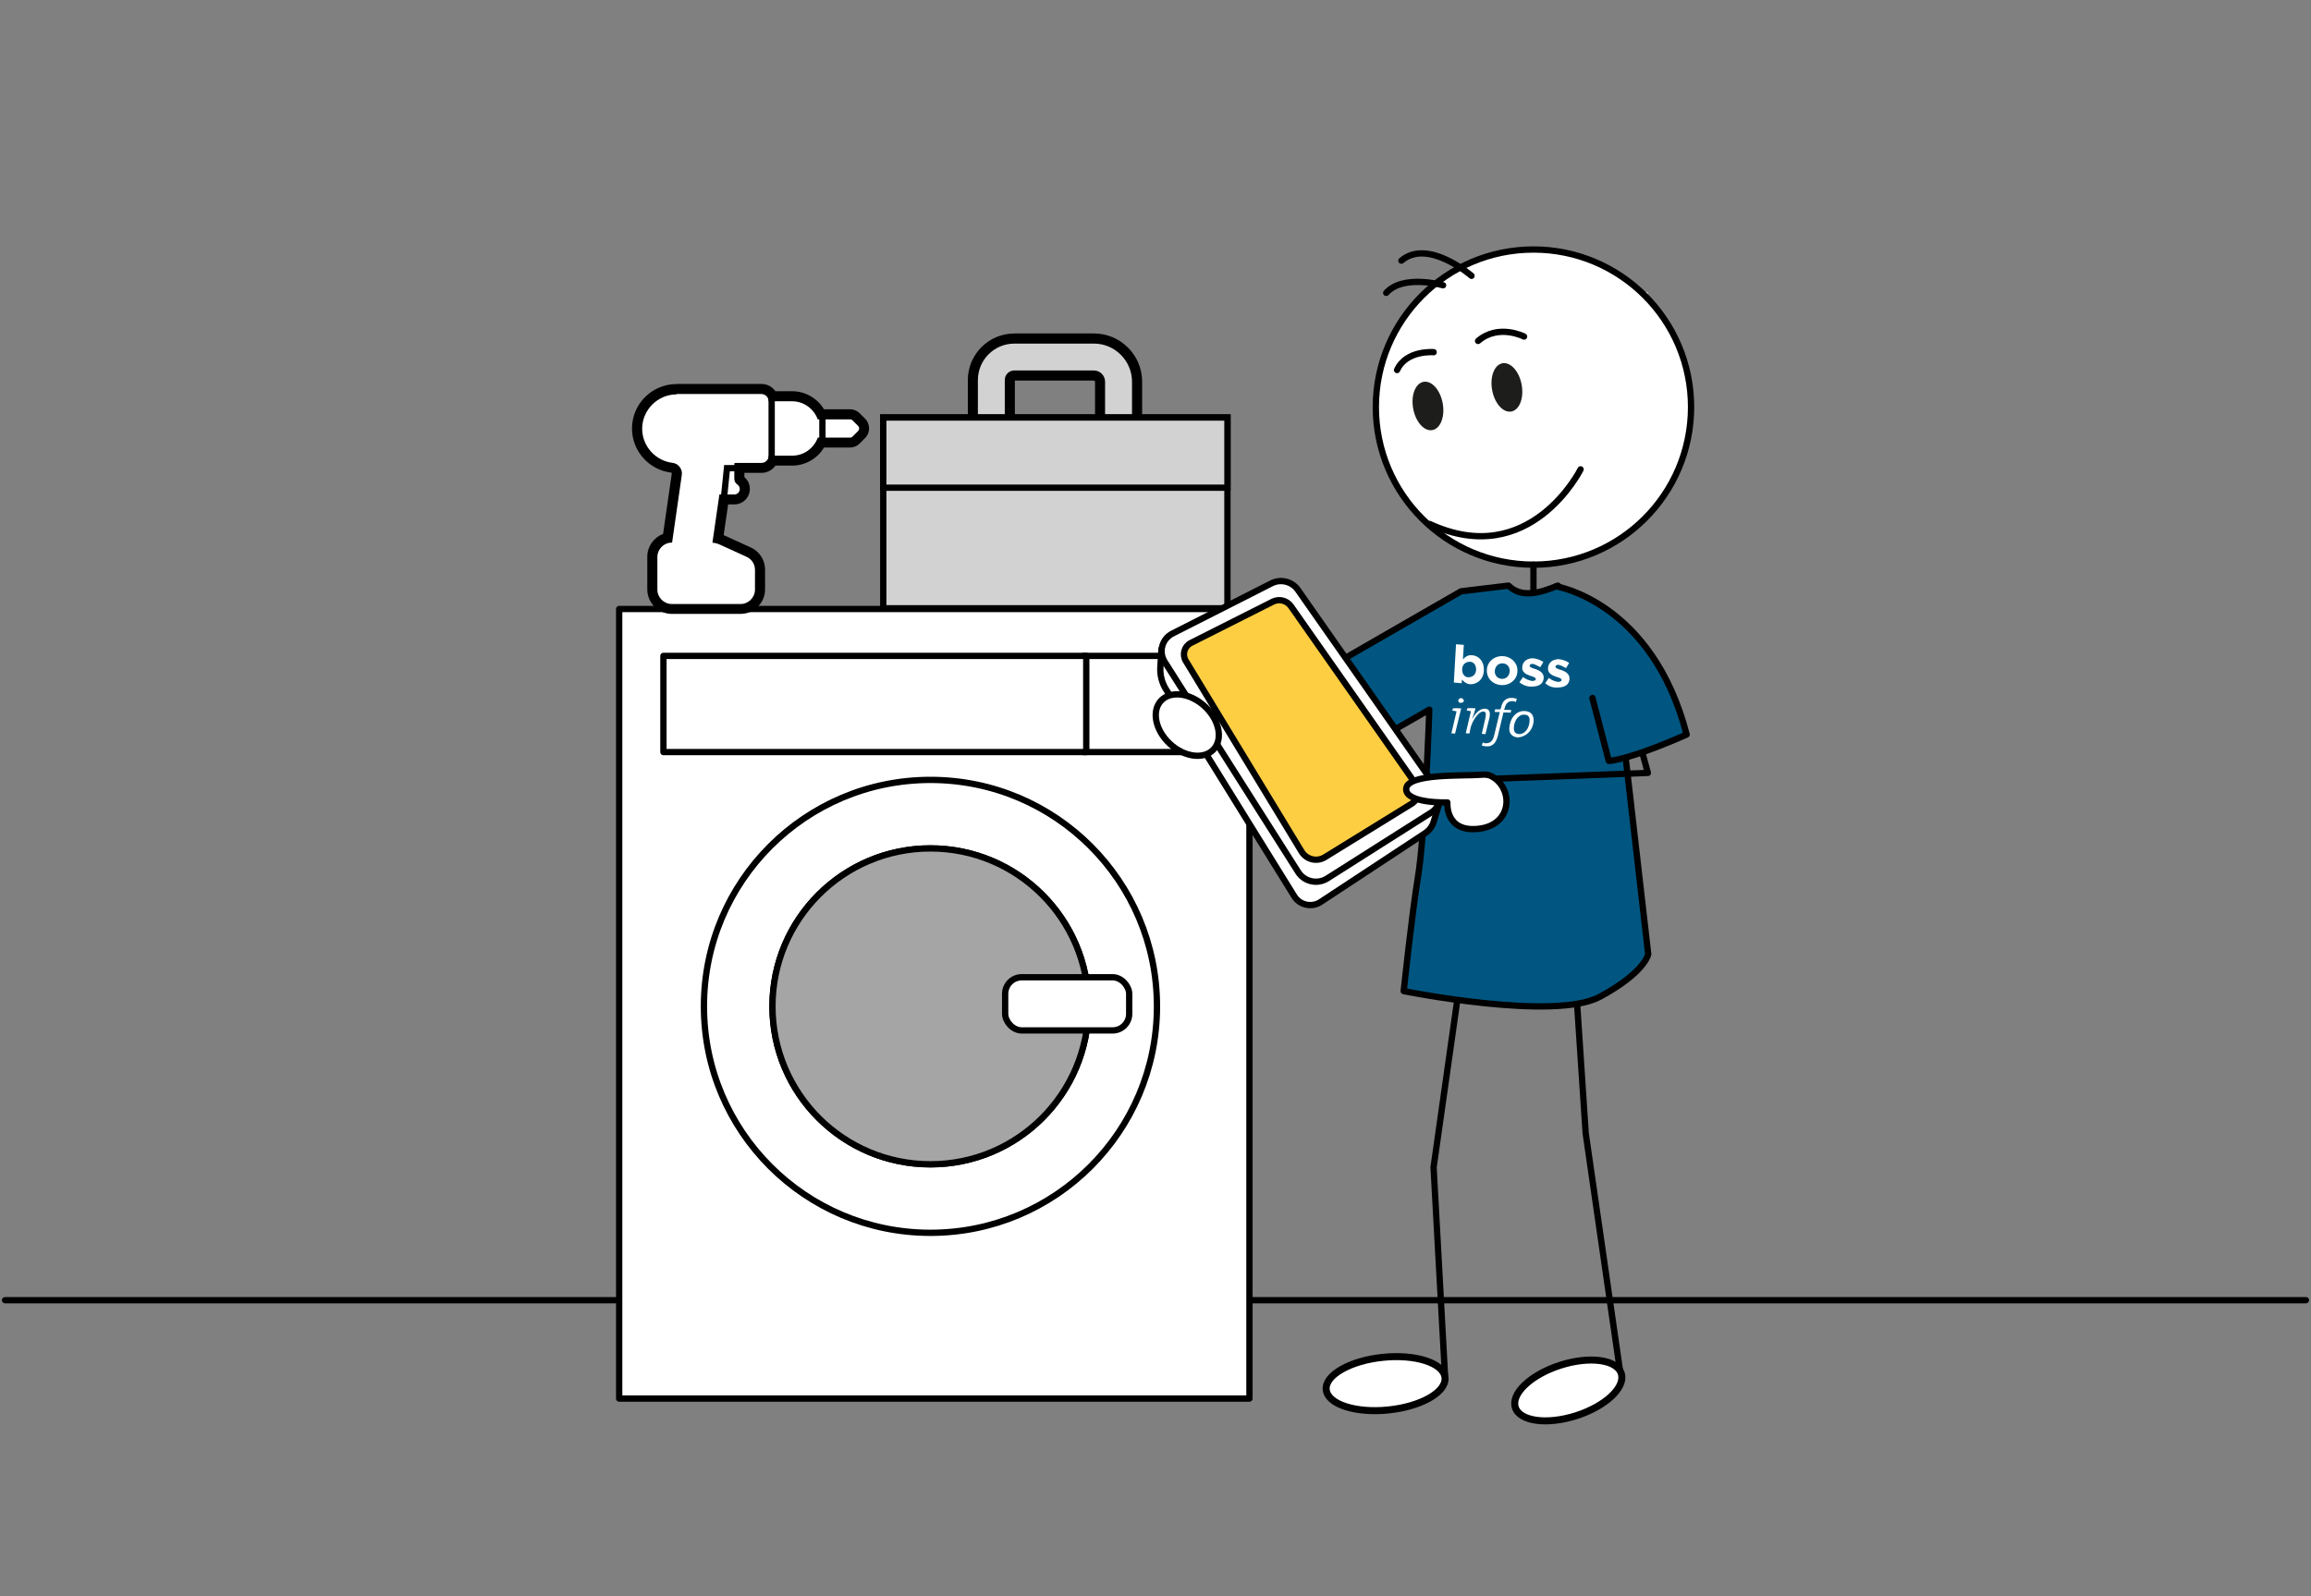 <?xml version="1.0" encoding="UTF-8"?> <svg xmlns="http://www.w3.org/2000/svg" id="Ebene_2" data-name="Ebene 2" viewBox="0 0 550 380"><rect x="0" y="0" width="550" height="380" fill="#808080" stroke="none"/><defs><style> .cls-1, .cls-2, .cls-3 { fill: none; } .cls-4 { fill: #005681; } .cls-4, .cls-5, .cls-2, .cls-3, .cls-6, .cls-7, .cls-8, .cls-9, .cls-10, .cls-11 { stroke: #000; } .cls-4, .cls-5, .cls-2, .cls-3, .cls-9, .cls-10, .cls-11 { stroke-width: 1.5px; } .cls-4, .cls-5, .cls-3, .cls-6, .cls-7, .cls-8, .cls-9, .cls-11 { stroke-linecap: round; stroke-linejoin: round; } .cls-12, .cls-13 { fill-rule: evenodd; } .cls-12, .cls-14, .cls-6, .cls-7, .cls-8, .cls-9 { fill: #fff; } .cls-15, .cls-10 { fill: #d2d2d2; } .cls-5 { fill: #a5a5a5; } .cls-13 { fill: #ededed; } .cls-16 { fill: #1d1d1b; } .cls-2, .cls-10 { stroke-miterlimit: 10; } .cls-6 { stroke-width: 1.67px; } .cls-7 { stroke-width: 1.67px; } .cls-8 { stroke-width: 1.5px; } .cls-11 { fill: #fece42; } </style></defs><g id="Ebene_2-2" data-name="Ebene 2"><line class="cls-3" x1="548.79" y1="309.52" x2="1.21" y2="309.52"></line><g id="Ebene_2-2" data-name="Ebene 2-2"><g><path class="cls-15" d="M270.62,110.63h-39.08v-20.16c0-5.44,4.43-9.87,9.87-9.87h18.91c5.68,0,10.29,4.62,10.29,10.29v19.75s0,0,0,0ZM240.34,101.83h21.47s0-10.95,0-10.95c0-.82-.67-1.49-1.49-1.49h-18.91c-.59,0-1.07.48-1.07,1.07v11.36s0,0,0,0Z"></path><path d="M241.41,81.79h18.91c5.01,0,9.09,4.08,9.09,9.09v18.55h-36.68v-18.96c0-4.78,3.89-8.67,8.67-8.67M263,103.03v-12.15c0-1.49-1.2-2.69-2.69-2.69h-18.91c-1.25,0-2.27,1.02-2.27,2.27v12.56s23.87,0,23.87,0M241.41,79.39h0c-6.1,0-11.07,4.96-11.07,11.07v21.36s41.48,0,41.48,0v-20.95c0-6.34-5.15-11.49-11.49-11.49h-18.91ZM260.6,100.63h-19.07v-10.03h18.79c.16,0,.29.13.29.29v9.75s0,0,0,0Z"></path></g><rect class="cls-9" x="147.35" y="144.99" width="150" height="187.96" transform="translate(444.71 477.93) rotate(-180)"></rect><circle class="cls-9" cx="221.44" cy="239.57" r="53.91"></circle><circle class="cls-9" cx="221.44" cy="239.57" r="37.6"></circle><rect class="cls-9" x="257.89" y="156.14" width="29.52" height="22.9" transform="translate(545.31 335.18) rotate(-180)"></rect><rect class="cls-9" x="157.88" y="156.14" width="100.63" height="22.9" transform="translate(416.4 335.18) rotate(-180)"></rect><circle class="cls-5" cx="221.44" cy="239.57" r="37.6"></circle><rect class="cls-9" x="239.22" y="232.64" width="29.52" height="12.66" rx="3.95" ry="3.95" transform="translate(507.96 477.94) rotate(-180)"></rect><g><path class="cls-12" d="M176.22,144.97c2.56,0,4.64-2.08,4.64-4.64v-4.67c0-1.84-1.04-3.47-2.72-4.22l-6.43-2.93c-.27-.13-.54-.22-.83-.3l1.34-9.3h2.51c1.38,0,2.5-1.12,2.5-2.5,0-.82-.4-1.58-1.07-2.05-.16-.11-.22-.24-.22-.43v-2.54h5.26c1.18,0,2.21-.7,2.67-1.73h4.66c2.93,0,5.6-1.7,6.88-4.3h6.9c.56,0,1.07-.21,1.46-.61l1.28-1.28c.8-.8.8-2.11,0-2.91l-1.3-1.3c-.38-.38-.9-.61-1.46-.61h-6.9c-1.28-2.61-3.94-4.3-6.86-4.3h-4.66c-.46-1.01-1.47-1.73-2.67-1.73h-20.23c-5.17,0-9.38,4.21-9.38,9.38,0,4.74,3.55,8.74,8.26,9.31.4.05.7.22.94.54s.32.66.24,1.06l-2.18,15.11c-2.1.46-3.65,2.32-3.65,4.53v7.74c0,2.56,2.08,4.64,4.64,4.64h16.35s.02.05.02.05Z"></path><path d="M160.97,93.8h20.23c.94,0,1.73.78,1.73,1.73h5.6c2.78,0,5.18,1.81,6.08,4.3h7.7c.24,0,.45.08.61.26l1.3,1.3c.34.34.34.88,0,1.22l-1.3,1.3c-.16.18-.37.26-.61.26h-7.68c-.9,2.5-3.28,4.3-6.08,4.3h-5.6c0,.94-.78,1.73-1.73,1.73h-5.95c-.18,0-.35.02-.51.05v3.7c0,.58.26,1.07.74,1.41.34.22.56.62.56,1.06,0,.72-.58,1.3-1.3,1.3h-3.55s-1.66,11.47-1.66,11.47c.58.05,1.12.16,1.68.42l6.43,2.93c1.26.58,2.02,1.76,2.02,3.14v4.67c0,1.89-1.55,3.44-3.44,3.44h-16.35c-1.89,0-3.44-1.55-3.44-3.44v-7.74c0-1.89,1.54-3.44,3.44-3.44h.06l2.3-15.99c.13-.72-.03-1.39-.46-1.98-.43-.59-1.02-.93-1.76-1.02-4.03-.5-7.2-3.97-7.2-8.11,0-4.48,3.7-8.18,8.18-8.18M160.99,91.43h0c-5.82,0-10.58,4.74-10.58,10.58,0,5.33,4,9.84,9.31,10.5q.08,0,.13.06t.02.22l-2.06,14.31c-2.19.83-3.76,2.96-3.76,5.46v7.74c0,3.22,2.62,5.84,5.84,5.84h16.35c3.22,0,5.84-2.62,5.84-5.84v-4.67c0-2.32-1.31-4.35-3.42-5.31l-6.43-2.93,1.06-7.31h1.47c2.05,0,3.7-1.66,3.7-3.7,0-1.09-.48-2.11-1.3-2.8v-1.01h4.06c1.38,0,2.59-.69,3.34-1.73h3.97c3.14,0,6-1.68,7.58-4.3h6.18c.88,0,1.7-.35,2.3-.96l1.3-1.3c1.26-1.26,1.26-3.34,0-4.61l-1.28-1.28c-.62-.62-1.44-.96-2.32-.96h-6.19c-1.58-2.62-4.46-4.3-7.58-4.3h-3.97c-.74-1.06-1.97-1.73-3.34-1.73h-20.23s.02.03.02.03Z"></path></g><rect class="cls-10" x="210.21" y="99.4" width="81.91" height="45.41" transform="translate(502.33 244.21) rotate(-180)"></rect><rect class="cls-10" x="210.21" y="99.4" width="81.91" height="16.71" transform="translate(502.33 215.5) rotate(-180)"></rect><polygon class="cls-13" points="389.76 76.01 387.07 76.01 384.51 69.61 392.24 69.61 389.76 76.01"></polygon><line class="cls-2" x1="195.73" y1="104.88" x2="195.73" y2="98.68"></line><line class="cls-2" x1="183.65" y1="94.39" x2="183.65" y2="109.53"></line><polyline class="cls-2" points="176.33 111.45 173.02 111.45 172.16 119.83"></polyline><circle class="cls-9" cx="364.95" cy="96.91" r="37.51"></circle><ellipse class="cls-7" cx="373.24" cy="331.01" rx="13.24" ry="6.3" transform="translate(-83.46 130.26) rotate(-17.84)"></ellipse><ellipse class="cls-6" cx="329.76" cy="329.39" rx="14.21" ry="6.3" transform="translate(-31.8 35.26) rotate(-5.84)"></ellipse><ellipse class="cls-16" cx="339.84" cy="96.64" rx="3.57" ry="5.84" transform="translate(-11.88 63.12) rotate(-10.43)"></ellipse><ellipse class="cls-16" cx="358.63" cy="92.22" rx="3.57" ry="5.84" transform="translate(-10.77 66.45) rotate(-10.43)"></ellipse><polyline class="cls-3" points="385.49 325.94 377.38 269.78 375.34 238.98"></polyline><polyline class="cls-3" points="347.94 230.19 341.18 277.89 343.89 327.29"></polyline><line class="cls-3" x1="364.95" y1="134.42" x2="364.95" y2="144.38"></line><path class="cls-4" d="M370.74,139.41c-4.53,1.91-8.76,2.91-11.73,0l-11.28,1.35-29.78,17.15,8.68,18.81,13.53-7.78s-.97,29.39-2.71,39.93c-1.44,8.75-3.38,27.07-3.38,27.07,0,0,35.87,7.21,46.69,1.35,10.83-5.86,11.5-10.15,11.5-10.15l-7.62-66.41c-.75-6.58-3.94-12.63-8.93-16.98l-4.97-4.34h0Z"></path><path class="cls-9" d="M276.42,154.51l-.26,4.29c-.12,1.91.37,3.8,1.4,5.4l30.5,49.21c1.34,2.1,4.15,2.68,6.23,1.32l24.9-16.4c.96-.64,1.67-1.57,2-2.67l1.28-4.17"></path><path class="cls-9" d="M341.85,187.51l-32.94-47.06c-1.41-2.03-4.1-2.7-6.3-1.58l-23.58,11.96c-2.47,1.26-3.33,4.37-1.85,6.71l31.76,50.03c1.49,2.35,4.59,3.03,6.94,1.55l24.79-15.73c2-1.27,2.53-3.94,1.17-5.88h.01Z"></path><path class="cls-3" d="M376.17,111.73s-11.98,24.1-35.94,13"></path><path class="cls-3" d="M350.21,65.66s-10.38-9.02-16.69-3.61"></path><path class="cls-3" d="M343.44,67.91s-9.48-2.71-13.53,1.81"></path><path class="cls-11" d="M336.92,186.64l-29.67-42.3c-.98-1.4-2.84-1.87-4.36-1.09l-19.46,9.81c-1.57.79-2.13,2.77-1.22,4.27l27.55,45.39c1.16,1.92,3.65,2.52,5.56,1.34l20.65-12.74c1.61-.99,2.05-3.14.97-4.69h-.01Z"></path><ellipse class="cls-8" cx="282.57" cy="172.61" rx="6.09" ry="8.53" transform="translate(-35.93 263.16) rotate(-47.29)"></ellipse><polyline class="cls-3" points="356.31 185.36 392.18 184 389.39 173.77"></polyline><path class="cls-9" d="M354.73,184.69c-.73-.35-1.58-.31-2.38-.25-3.85.34-17.77-.43-17.69,3.46.07,3.42,9.81,3.13,9.81,3.13,0,0-.62,7.23,7.53,6.26,8.15-.97,8.22-9.95,2.73-12.61h0Z"></path><path class="cls-3" d="M362.72,80.12s-6.09-3.14-10.95,1.04"></path><path class="cls-3" d="M341.2,83.84s-6.55-.56-8.71,4.25"></path><path class="cls-4" d="M370.36,139.59s22.84,3.64,31.05,35.28c-14.46,6.34-18.53,6.26-18.53,6.26l-3.89-14.97"></path></g><g><path class="cls-14" d="M347.94,161.77l-.08.87-1.86-.15.52-9.12,1.86.15-.22,3.46c.5-.58,1.15-1.07,2.13-1,1.6.07,2.94,1.41,2.86,3.62h0c-.08,2.21-1.7,3.36-3.3,3.29-.87-.08-1.45-.59-1.91-1.11h0ZM351.3,159.44h0c.04-1.11-.61-1.96-1.57-1.91s-1.71.68-1.75,1.79h0c-.04,1.11.61,1.96,1.57,1.91s1.71-.68,1.75-1.79h0Z"></path><path class="cls-14" d="M357.66,156.2c-2.09-.1-3.76,1.42-3.79,3.26h0c-.12,1.98,1.38,3.53,3.47,3.63,2.09.1,3.76-1.42,3.79-3.26h0c.15-1.86-1.38-3.53-3.47-3.63ZM359.3,159.8c-.06.99-.76,1.85-1.86,1.81-1.11-.04-1.75-.9-1.69-1.89h0c.06-.99.76-1.85,1.86-1.81s1.75.9,1.69,1.89h0Z"></path><path class="cls-14" d="M361.61,162.42l.87-1.26c.72.6,1.49.82,2.13.95.61,0,.83-.15.9-.41h0c.05-.38-.6-.62-1.38-.84-.91-.32-1.99-.85-1.85-2.1h0c.12-1.36,1.21-2.05,2.55-2.06.87.08,1.78.4,2.48.89l-.75,1.24c-.68-.36-1.35-.73-1.73-.78-.49-.03-.71.13-.78.39h0c-.05.38.6.62,1.38.84.91.32,1.99.85,1.97,2.08h0c-.09,1.48-1.21,2.05-2.67,2.08-1.2.1-2.25-.32-3.11-1.01h0Z"></path><path class="cls-14" d="M367.75,162.64l.87-1.26c.72.6,1.49.82,2.13.95.61,0,.83-.15.9-.41h0c.05-.38-.6-.62-1.38-.84-.91-.32-1.99-.85-1.85-2.1h0c.12-1.36,1.21-2.05,2.55-2.06.87.08,1.78.4,2.48.89l-.75,1.24c-.68-.36-1.35-.73-1.73-.78-.49-.03-.71.13-.78.39h0c-.05.38.6.62,1.38.84.91.32,1.99.85,1.97,2.08h0c-.09,1.48-1.21,2.05-2.67,2.08-1.2.1-2.23-.2-3.11-1.01h0Z"></path><path class="cls-14" d="M364.03,171.62c-.12,1.98-1.25,3.16-2.47,3.14-.99-.06-1.33-.61-1.27-1.6.07-1.6,1.13-3.14,2.49-3.02.85-.03,1.31.49,1.25,1.48M365,171.56c.02-1.22-.53-2.22-2.13-2.29-1.98-.12-3.48,1.62-3.66,3.97-.12,1.36.65,2.2,2.01,2.31,1.81-.09,3.62-1.52,3.78-3.99M354.49,170.81c.25-1.27-.02-2.07-1.12-2.11-1.34,0-2.33,1.28-3.07,2.52h0c.59-1.45.71-2.08.86-2.6-.61,0-1.36-.12-1.95,0l-.15.52c.38.05.75.11,1.01.18h0l-1.23,5.23.87.08.25-1.27c.33-1.52,1.83-4,3.05-3.98.61,0,.7.48.52,1.49l-.88,3.82.87.08.98-3.96h0ZM347.74,168.64c-.61,0-1.36-.12-1.95,0l-.15.52c.38.05.75.11,1.01.18h0l-1.23,5.23.87.08,1.46-6h0ZM348.38,166.81c-.04-.24-.23-.57-.6-.62s-.69.25-.74.62c.04.24.23.57.58.5s.73-.01.76-.51"></path><path class="cls-14" d="M360.98,166.32c-.38-.05-.63-.13-1.01-.18-1.48-.09-2.43.69-2.74,2.34l-.17.4-1.22-.02-.13.63,1.22.02-1.31,5.49c-.35,1.41-.88,1.87-1.84,1.93-.24.04-.61,0-.89-.2l-.22.77c.26.07.63.13,1.01.18,1.48.09,2.32-.67,2.82-2.59l1.31-5.49,1.72.05.13-.63-1.72-.05.17-.4c.28-1.15.8-1.61,1.77-1.67.24-.04.63.13.89.2l.22-.77h0Z"></path></g><rect class="cls-1" width="550" height="380"></rect></g></svg> 